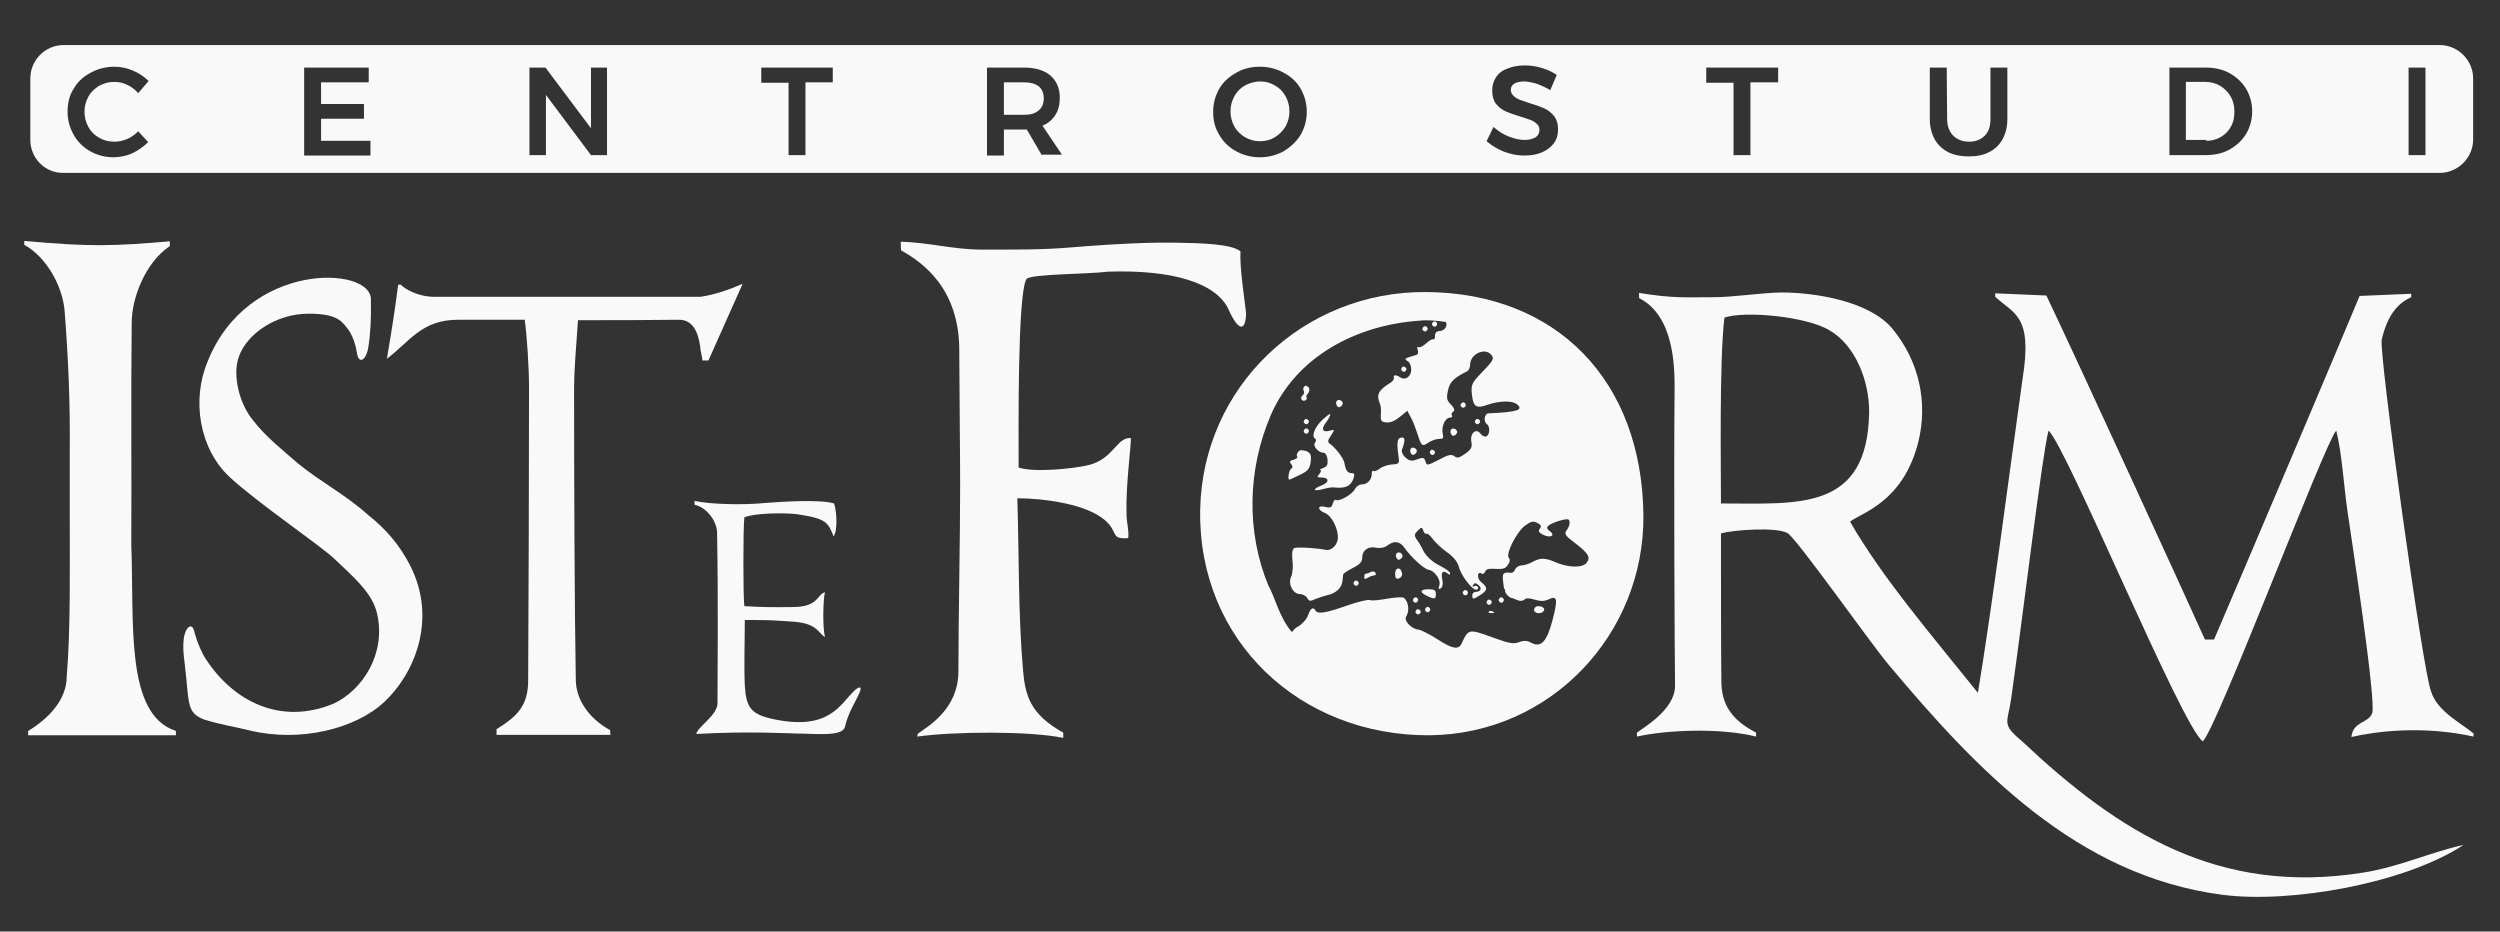 <?xml version="1.0" encoding="UTF-8" standalone="no"?>
<!-- Generator: Adobe Illustrator 23.0.1, SVG Export Plug-In . SVG Version: 6.00 Build 0)  -->

<svg
   version="1.1"
   id="Livello_1"
   x="0px"
   y="0px"
   viewBox="0 0 577 215"
   style="enable-background:new 0 0 577 215;"
   xml:space="preserve"
   sodipodi:docname="logo_all_white.svg"
   inkscape:version="1.3.2 (091e20e, 2023-11-25)"
   xmlns:inkscape="http://www.inkscape.org/namespaces/inkscape"
   xmlns:sodipodi="http://sodipodi.sourceforge.net/DTD/sodipodi-0.dtd"
   xmlns="http://www.w3.org/2000/svg"
   xmlns:svg="http://www.w3.org/2000/svg"><rect x="0" y="0" width="577" height="215" fill="#333333" stroke="none"/><defs
   id="defs16" /><sodipodi:namedview
   id="namedview16"
   pagecolor="#ffffff"
   bordercolor="#000000"
   borderopacity="0.25"
   inkscape:showpageshadow="2"
   inkscape:pageopacity="0.0"
   inkscape:pagecheckerboard="0"
   inkscape:deskcolor="#d1d1d1"
   inkscape:zoom="1.3292894"
   inkscape:cx="218.53781"
   inkscape:cy="-133.15385"
   inkscape:window-width="1440"
   inkscape:window-height="977"
   inkscape:window-x="1992"
   inkscape:window-y="25"
   inkscape:window-maximized="0"
   inkscape:current-layer="Camada_x0020_1" />
<style
   type="text/css"
   id="style1">
	.st0{fill-rule:evenodd;clip-rule:evenodd;fill:#F9F9F9;}
	.st1{fill:url(#SVGID_1_);}
	.st2{fill-rule:evenodd;clip-rule:evenodd;fill:url(#SVGID_2_);}
	.st3{fill:#F9F9F9;}
</style>
<g
   id="Camada_x0020_1">
	<path
   class="st0"
   d="M397.2,116.2c0-7.3-0.4-33.3,0.8-42.9c4.7-1.6,18.8-0.3,24.2,2.9c6.2,3.6,9.2,11.9,9.2,18.8   C431.1,118.1,415.1,116.2,397.2,116.2z M570.9,170c-11.8-2.6-22.6-1.2-28.2,0.1c0.4-3.7,3.9-3.1,4.8-5.5c1-2.6-4.9-41.1-5.7-46.6   c-0.8-5.4-1.3-13.7-2.6-18.6c-2.4,2.2-27.7,69.1-30.8,71.7c-4.8-3.3-31.6-68.4-35.6-71.7c-1.4,5-5.8,41.9-8.6,61.7   c-0.8,5.8-2.4,5.9,2.4,9.9c22.5,21.2,45.5,35.7,78.8,30.4c8.3-1.3,15.5-4.7,23.2-6.4c-13.5,8.9-40,13.6-55.8,11.5   c-33.4-4.4-56.5-28.7-77-53.2c-4.2-5-21.3-29.3-23.3-30.3c-2.7-1.4-12.4-0.7-15.3,0.1c0,9.4,0,29.8,0.1,34.7   c0.2,6.2,3.9,9.1,8,11.3c0,0.6,0,0.2,0,0.9c-8.5-2.1-20.8-1.5-27.5,0c0-0.6,0,0,0-0.9c1.2-1,8.8-5.2,8.8-10.8   c-0.1-7.2-0.3-50.9-0.1-68.5c0-4.8,0-16.9-8.2-21c0-0.2,0-0.5,0-1.2c7.8,1.3,11.1,1,16.8,1c5.2,0,10.9-1,16-1.1   c7.9,0,20.4,2,25.7,8.4c6,7.3,8.3,16.8,5.9,26.3c-3.6,13.9-13.3,16.2-15.7,18.2c7.4,12.9,18.9,26.3,29.5,39.5   c3.3-19.9,7.2-50.3,10.3-72.4c2.4-14.8-2-15-6.3-19c0-0.3,0-0.4,0-0.8l11.8,0.5c6.7,14,32.3,69.8,36.6,79.4c0.9,0,1.7,0,2.1,0   c5.1-11.8,30.7-72.2,33.6-79.3l11.9-0.5c0,0.3,0,0.5,0,0.8c-3.4,1.5-5.6,4.6-6.8,9.8c-0.7,3,9.6,77.3,11.4,81.2   c1.4,4.7,7.5,7.6,9.9,9.8C570.8,169.4,570.9,169.8,570.9,170L570.9,170z"
   id="path1" />
	<path
   class="st0"
   d="M211.7,170c8.7-1.2,25.9-1.3,33.7,0.3c0-0.4,0-0.8,0-1.2c-7.7-4.3-8.8-8.6-9.3-14.6   c-1.1-12.6-0.9-26.6-1.3-39.5c5.6,0,16.4,1.2,20.7,5.5c2.5,2.5,0.9,4,4.9,3.7c0.2-2-0.4-3.5-0.4-5.6c-0.2-6.6,1.1-15.9,1-17.5   c-3.4-0.2-3.9,4.9-10,6.3c-3.5,0.8-12.4,1.7-15.9,0.5c0-8.3-0.3-39.9,1.8-43.5c1-1.2,14.1-1.1,18.8-1.7c15-0.5,24.7,2.6,27.7,8.4   c2.4,5.5,4.1,5.5,4.2,1.2c-0.4-3.6-1.5-10.4-1.3-14.3c-2.1-1.7-8.8-1.9-15.6-2h-3.1c-8.2,0.1-16.7,0.8-20.4,1.1   c-7.1,0.6-13.6,0.5-20.8,0.5c-6.3,0-12.4-1.7-18.5-1.8c0,0.6,0,1.6,0.1,2c4.8,2.7,13.6,8.7,13.4,23.6c0.1,20.5,0.2,22,0.2,31   c0,11.4-0.4,31-0.4,42.5c0,8.8-7,12.7-9.3,14.4C211.7,169.6,211.7,169.9,211.7,170L211.7,170z"
   id="path2" />
	<path
   class="st0"
   d="M160.7,169.4c12.1-0.7,21.9-0.1,23.4-0.1c3.8,0,10.3,0.8,10.9-1.5c0.8-3.5,2.5-5.8,3.4-8   c0.7-1.6-0.3-1.3-1.2-0.4c-3.3,3.1-5.7,9.3-18.6,6.6c-5.2-1.1-6.4-2.6-6.7-7.8c-0.2-4.6,0-10.4,0-15.1c5.4,0,5.9,0,11.4,0.4   c5.5,0.4,5.7,2.9,7.1,3.5c-0.6-2.4-0.4-8.8,0-10.3c-1.8,0.4-1.4,3.3-7.1,3.4c-5.7,0.1-7.8,0-11.5-0.2c-0.3-2-0.3-18.3,0-20.5   c2.3-1,9.4-1.1,12.3-0.7c6.7,1,7,1.9,8.3,5.1c1-1.5,0.7-5.9,0.1-7.6c-3.3-1-12.1-0.4-16.1-0.1c-4.8,0.5-12.7,0.3-16.1-0.5   c0,0.3,0,0.7,0,0.9c2.2,0.4,4.9,3,5.2,6.2c0.3,17.1,0.1,31.5,0.1,39.4C165.8,165,161,167.7,160.7,169.4L160.7,169.4z"
   id="path3" />
	
		<linearGradient
   id="SVGID_1_"
   gradientUnits="userSpaceOnUse"
   x1="12744.523"
   y1="-5286.992"
   x2="11349.163"
   y2="-8764.542"
   gradientTransform="matrix(2.834646e-02 0 0 -2.834646e-02 -17.488 -69.9)">
		<stop
   offset="0"
   style="stop-color:#354388"
   id="stop3" />
		<stop
   offset="0.126"
   style="stop-color:#4A6785"
   id="stop4" />
		<stop
   offset="0.31"
   style="stop-color:#5F8B81"
   id="stop5" />
		<stop
   offset="0.639"
   style="stop-color:#EAA022"
   id="stop6" />
		<stop
   offset="1"
   style="stop-color:#EC7222"
   id="stop7" />
	</linearGradient>
	<path
   class="st1"
   d="M329.1,67.4c30.2,0.2,49.9,20.4,50.2,51.6c0.2,27.4-21.4,50.4-49.3,50.7c-29.8,0.2-53.5-21.7-53-52   C277.5,89.3,300.8,67.2,329.1,67.4L329.1,67.4z M343.7,77.2c0.2,0.1,0.3,0.2,0.5,0.2l0,0C344.1,77.4,343.9,77.3,343.7,77.2   L343.7,77.2z M367.8,128.8L367.8,128.8L367.8,128.8L367.8,128.8L367.8,128.8z M298.2,145.9c0.3-0.5,0.8-1,1.4-1.3   c0.9-0.5,2-1.7,2.3-2.6c0.6-1.7,1.2-2,1.7-1.1c0.6,0.9,2.3,0.6,7.2-1.1c2.5-0.9,5-1.5,5.4-1.3c0.4,0.2,2.2,0,3.8-0.3   c1.7-0.3,3.4-0.4,3.8-0.3c1.1,0.4,1.6,2.8,0.9,4.1c-0.5,0.8-0.3,1.3,0.5,2.2c0.6,0.6,1.6,1.1,2.1,1.1c0.5,0,2.5,1,4.4,2.2   c3.5,2.3,4.9,2.5,5.6,1.1c1.7-3.6,1.6-3.5,7.7-1.3c3.3,1.2,4.4,1.4,5.6,0.9c1.1-0.4,1.9-0.4,2.9,0.2c2.2,1.1,3.5-0.3,4.8-5.2   c1.3-4.9,1.1-5.8-0.8-4.9c-1,0.5-1.9,0.5-3.3,0.1c-1.3-0.4-2-0.4-2.4,0c-0.3,0.3-1,0.4-1.6,0.1c-0.5-0.2-1.2-0.5-1.4-0.5   c-0.5-0.1-1.3-0.9-1.4-1.5c0-0.3-0.1-0.6-0.2-0.6c-0.1-0.1-0.2-0.9-0.3-1.9c-0.2-1.7,0.1-2,1.8-1.8c0.4,0.1,0.8-0.3,1-0.8   c0.2-0.5,0.9-0.9,1.5-0.9c0.6,0,1.8-0.4,2.5-0.8c1.8-1,2.9-1,5.4,0.1c2.8,1.2,6,1.3,7,0.2c1.1-1.3,0.6-2.2-2.5-4.6   c-2.3-1.7-2.6-2.2-2.1-2.9c0.8-1,1-2.2,0.5-2.6c-0.5-0.3-3.9,0.7-4.7,1.5c-0.4,0.3-0.2,0.8,0.4,1.2c1.4,1,0.1,1.7-1.6,0.8   c-1-0.5-1.1-0.9-0.7-1.4c0.4-0.5,0.3-0.9-0.6-1.3c-0.9-0.5-1.4-0.4-2.8,0.6c-2,1.5-4.5,6.5-3.8,7.4c0.4,0.4,0.3,1-0.2,1.7   c-0.5,0.8-1.1,1-2.8,0.9c-1.5-0.1-2.2,0-2.4,0.6c-0.2,0.4-0.5,0.7-0.8,0.5c-1.1-0.7-1.2,1.1-0.1,2c1.5,1.2,1.5,1.8-0.2,2.9   c-1.7,1.1-1.9,1.1-1.9,0.1c0-0.5,0.4-0.8,0.8-0.8c1.2,0,1.5-0.9,0.6-1.6c-0.6-0.5-0.9-0.5-1.2,0c-0.2,0.4-0.2,0.5,0.2,0.3   c0.3-0.2,0.8-0.1,0.9,0.2c0.2,0.3,0,0.6-0.4,0.6c-1,0-3.5-3.3-4-5.3c-0.3-1.1-1.2-2.3-2.8-3.4c-1.4-1-2.8-2.4-3.3-3.1   c-0.5-0.7-1.1-1.2-1.3-1.1c-0.2,0.1-0.6-0.1-0.8-0.7c-0.3-0.9-0.4-0.9-1.3,0c-0.8,0.8-0.8,1.1-0.3,1.9c0.4,0.5,1.2,1.8,1.7,2.9   c0.7,1.2,2,2.4,3.6,3.2c1.4,0.7,2.5,1.5,2.5,1.8c0,0.4-0.2,0.4-0.7,0c-1-0.8-1.5-0.2-1.1,1.6c0.2,0.9,0,1.7-0.4,1.9   c-0.5,0.3-0.6,0.1-0.3-0.7c0.4-1.3-1.1-3.4-2.5-3.6c-1.1-0.2-4-2.9-5.5-5c-1.1-1.6-2.4-1.8-4-0.6c-0.6,0.5-1.7,0.7-2.6,0.5   c-1.8-0.4-3.2,0.6-3.2,2.3c0,1-0.6,1.6-2.2,2.4c-1.2,0.6-2.2,1.3-2.2,1.5c0,0.2-0.1,1-0.2,1.7c-0.2,1.5-1.6,2.7-3.6,3.1   c-0.8,0.2-2,0.6-2.7,0.9c-1.1,0.5-1.4,0.5-1.8-0.3c-0.3-0.5-1.1-0.9-1.7-0.9c-1.6,0-2.8-2.4-2-4c0.3-0.6,0.5-2.3,0.3-3.7   c-0.2-1.7,0-2.7,0.4-2.9c0.7-0.3,5.4,0,7.2,0.4c1.5,0.3,2.9-1.2,2.9-3c-0.1-2.2-1.5-4.9-3-5.5c-1.8-0.7-1.8-1.9,0.1-1.4   c1.1,0.3,1.5,0.1,1.7-0.8c0.2-0.6,0.5-1,0.8-0.8c0.7,0.4,3.7-1.3,4.3-2.5c0.3-0.6,1-1.1,1.6-1.1c1.3,0,2.3-1.1,2.3-2.4   c0-0.6,0.2-0.9,0.4-0.7c0.2,0.2,0.8-0.1,1.4-0.5c0.6-0.5,1.8-0.9,2.8-1c1.7-0.1,1.8-0.2,1.6-1.7c-0.5-3.4-0.3-4.4,0.6-4.5   c0.9-0.2,1,0.6,0.2,2.7c-0.2,0.5,0.1,1.3,0.8,1.9c0.9,0.8,1.4,0.9,2.7,0.4c1.4-0.5,1.6-0.4,1.9,0.5c0.3,1,0.4,1,3.1-0.4   c2.2-1.2,2.9-1.3,3.6-0.8c0.6,0.5,1.1,0.4,2.5-0.6c1.4-1,1.6-1.5,1.4-2.7c-0.4-2,1.1-3.3,2.1-1.9c0.4,0.5,1,0.8,1.4,0.6   c0.8-0.5,0.8-2.3,0.1-2.8c-0.9-0.6-0.6-2.5,0.4-2.5c6.7-0.3,8.1-0.8,6.5-2.1c-1.1-0.9-4.1-0.8-6.7,0.1c-2.7,1-3.4,0.5-3.7-2.5   c-0.2-1.9,0-2.5,1.7-4.3c3.4-3.5,3.5-3.8,2.8-4.7c-1.5-1.8-4.9-0.2-4.9,2.3c0,0.6-0.3,1.3-0.7,1.5c-3,1.5-4,2.4-4.4,4.4   c-0.4,1.8-0.3,2.3,0.7,3.3c0.8,0.8,0.9,1.4,0.5,1.6c-0.3,0.2-0.5,0.6-0.3,0.9c0.2,0.3-0.1,0.5-0.5,0.5c-1.1,0-2,2.2-1.6,3.8   c0.2,0.9,0.1,1.1-0.9,1.1c-0.6,0-1.8,0.4-2.5,0.9c-1.4,0.9-1.5,0.9-2.5-2.2c-0.4-1.2-1-2.9-1.5-3.7l-0.8-1.5l-1.7,1.4   c-1.1,0.9-2.2,1.4-3.1,1.3c-1.2-0.1-1.4-0.4-1.3-1.8c0.1-0.9,0-2-0.2-2.5c-0.9-2.1-0.4-3.1,2.3-4.8c0.6-0.3,1-0.9,0.9-1.2   c-0.2-0.7,0.4-0.8,1.5-0.1c1.2,0.8,2.6-0.3,2.5-1.9c0-0.8-0.4-1.7-0.9-1.9c-0.8-0.5-0.6-0.6,2.1-1.4c0.4-0.1,0.5-0.6,0.3-1.2   c-0.2-0.5-0.1-0.8,0.1-0.6c0.3,0.2,1-0.1,1.8-0.8c0.7-0.7,1.5-1.1,1.7-1c0.2,0.2,0.4-0.2,0.4-0.8c0-0.7,0.4-1.1,1-1.1   c1.2,0,2-1.2,1.5-2.1c-2.2-0.3-4.3-0.5-6-0.3c-14.8,1-28.6,8.4-34.4,21.8c-5.4,12.6-5.7,27-0.5,39.5   C294,137.1,295.3,142.7,298.2,145.9L298.2,145.9z M331,74.2c-0.1,0-0.2,0-0.2,0.1c-0.3,0.2-0.4,0.6-0.2,0.8   c0.2,0.3,0.6,0.4,0.8,0.2c0.3-0.2,0.4-0.6,0.2-0.8C331.5,74.2,331.2,74.2,331,74.2z M328.8,75.3c-0.1,0-0.2,0-0.2,0.1   c-0.3,0.2-0.4,0.6-0.2,0.8c0.2,0.3,0.6,0.4,0.8,0.2c0.3-0.2,0.4-0.6,0.2-0.8C329.3,75.3,329,75.3,328.8,75.3z M323.9,84.6   c-0.1,0-0.2,0-0.2,0.1c-0.3,0.2-0.4,0.6-0.2,0.8c0.2,0.3,0.6,0.4,0.8,0.2c0.3-0.2,0.4-0.6,0.2-0.8   C324.3,84.7,324.1,84.6,323.9,84.6z M301.4,89c-0.4,0.1-0.8,0.6-0.5,1.2c0.2,0.4,0,0.9-0.3,1.1c-0.3,0.2-0.4,0.6-0.2,0.9   c0.2,0.3,0.6,0.4,0.9,0.2c0.3-0.2,0.4-0.5,0.3-0.6c-0.2-0.2-0.1-0.6,0.3-1c0.3-0.4,0.4-1,0.2-1.3c-0.1-0.2-0.3-0.3-0.4-0.3   C301.5,89,301.5,89,301.4,89L301.4,89z M352.3,91c0.1,0,0.2,0,0.3,0c0.7,0.1,1.5,0.5,1.8,1.1c0.8,1.4,0.7,1.9-0.2,1.5   c-0.4-0.2-1-0.1-1.2,0.2c-0.3,0.3-0.7-0.1-1.1-0.8c-0.3-0.7-0.5-1.4-0.3-1.6C351.7,91.1,352,91,352.3,91L352.3,91z M309,92.3   c-0.5,0-0.9,0.7-0.4,1.4c0.3,0.4,0.5,0.4,1,0c0.4-0.4,0.4-0.8,0-1.2C309.4,92.4,309.2,92.3,309,92.3z M337.6,92.9   c-0.1,0-0.2,0-0.2,0.1c-0.3,0.2-0.4,0.6-0.2,0.8c0.2,0.3,0.6,0.4,0.8,0.2c0.3-0.2,0.4-0.6,0.2-0.8   C338.1,92.9,337.8,92.8,337.6,92.9z M306.9,95.6c-0.2,0-0.8,0.5-1.7,1.3c-1.7,1.6-2.6,3.8-1.7,4.3c0.3,0.2,0.3,0.6,0,1   c-0.6,0.7,0.8,2.3,2,2.3c0.4,0,0.8,0.7,0.9,1.5c0.1,1.2-0.1,1.7-1,2c-0.7,0.3-1,0.5-0.7,0.5c0.3,0,0.2,0.4-0.2,0.9   c-0.6,0.7-0.5,0.8,0.4,0.8c1.9,0,2,1.1,0.2,1.8c-2.3,0.9-2.1,1.5,0.2,0.9c1.1-0.3,2.2-0.5,2.6-0.4c2.6,0.3,3.9-0.3,4.5-2.1   c0.3-0.9,0.2-1.2-0.4-1.2c-1,0-1.4-0.6-1.7-2.3c-0.2-1.2-2.1-3.6-3.4-4.5c-0.5-0.3-0.5-0.8,0.3-1.9c0.9-1.4,0.9-1.4-0.3-1.1   c-1.7,0.5-2.1-0.4-0.7-2.1C307,96.1,307.2,95.5,306.9,95.6L306.9,95.6z M301.4,96.7c-0.1,0-0.2,0-0.2,0.1c-0.3,0.2-0.4,0.6-0.2,0.8   c0.2,0.3,0.6,0.4,0.8,0.2c0.3-0.2,0.4-0.6,0.2-0.8C301.8,96.8,301.6,96.7,301.4,96.7z M340.9,96.7c-0.1,0-0.2,0-0.2,0.1   c-0.3,0.2-0.4,0.6-0.2,0.8c0.2,0.3,0.6,0.4,0.8,0.2c0.3-0.2,0.4-0.6,0.2-0.8C341.4,96.8,341.1,96.7,340.9,96.7L340.9,96.7z    M301.4,98.9c-0.1,0-0.2,0-0.2,0.1c-0.3,0.2-0.4,0.6-0.2,0.8c0.2,0.3,0.6,0.4,0.8,0.2c0.3-0.2,0.4-0.6,0.2-0.8   C301.8,98.9,301.6,98.9,301.4,98.9L301.4,98.9z M335.4,98.9c-0.5,0-0.9,0.7-0.4,1.4c0.3,0.4,0.5,0.4,1,0c0.4-0.4,0.4-0.8,0-1.2   C335.7,99,335.6,98.9,335.4,98.9L335.4,98.9z M326.1,103.3c-0.5,0-0.9,0.7-0.4,1.4c0.3,0.4,0.5,0.4,1,0c0.4-0.4,0.4-0.8,0-1.2   C326.4,103.4,326.2,103.3,326.1,103.3L326.1,103.3z M330.5,103.8c-0.1,0-0.2,0-0.2,0.1c-0.3,0.2-0.4,0.6-0.2,0.8   c0.2,0.3,0.6,0.4,0.8,0.2c0.3-0.2,0.4-0.6,0.2-0.8C330.9,103.9,330.7,103.8,330.5,103.8z M300.3,103.9c-0.3,0-0.5,0.2-0.7,0.4   c-0.3,0.4-0.4,0.9-0.2,1.1c0.2,0.2-0.2,0.5-0.8,0.7c-0.9,0.2-1.1,0.5-0.6,1c0.4,0.5,0.4,0.8,0,1.1c-0.5,0.3-0.9,2.5-0.4,2.5   c0.1,0,1.2-0.5,2.4-1.1c1.9-0.9,2.3-1.4,2.5-3c0.2-1.6,0-2-1-2.5C300.9,104,300.6,103.9,300.3,103.9L300.3,103.9z M322.8,127.5   c-0.5,0-0.9,0.7-0.4,1.4c0.3,0.4,0.5,0.4,1,0c0.4-0.4,0.4-0.8,0-1.2C323.1,127.5,322.9,127.5,322.8,127.5z M322.7,131.2   c-0.3,0-0.7,0.4-0.7,1.2c0,1,0.2,1.3,0.9,1.1c0.5-0.2,0.8-0.7,0.7-1.2C323.4,131.5,323.1,131.2,322.7,131.2z M316.9,131.9   c-0.1,0-0.1,0-0.2,0c-0.1,0-0.2,0.1-0.3,0.1c-0.4,0.2-0.8,0.4-1.1,0.4c-0.2,0-0.4,0.2-0.4,0.4v0.7c0,0.2,0.3,0.1,0.7-0.1   c0.4-0.2,0.9-0.5,1.1-0.5c0.2,0,0.6-0.1,0.7-0.2c0.2,0,0.2-0.3,0-0.6C317.3,132,317.1,131.9,316.9,131.9L316.9,131.9z M312.9,134   c-0.1,0-0.2,0-0.2,0.1c-0.3,0.2-0.4,0.6-0.2,0.8c0.2,0.3,0.6,0.4,0.8,0.2c0.3-0.2,0.4-0.6,0.2-0.8C313.4,134.1,313.1,134,312.9,134   z M329.7,136c-2,0-2.1,0.7-0.4,1.5c1.8,0.9,2.1,0.8,2.1-0.4C331.4,136.2,331,136,329.7,136z M338.1,136.2c-0.1,0-0.2,0-0.2,0.1   c-0.3,0.2-0.4,0.6-0.2,0.8c0.2,0.3,0.6,0.4,0.8,0.2c0.3-0.2,0.4-0.6,0.2-0.8C338.6,136.3,338.4,136.2,338.1,136.2L338.1,136.2z    M326.6,137.9c-0.1,0-0.2,0-0.2,0.1c-0.3,0.2-0.4,0.6-0.2,0.8c0.2,0.3,0.6,0.4,0.8,0.2c0.3-0.2,0.4-0.6,0.2-0.8   C327.1,137.9,326.8,137.8,326.6,137.9L326.6,137.9z M346.4,137.9c-0.1,0-0.2,0-0.2,0.1c-0.3,0.2-0.4,0.6-0.2,0.8   c0.2,0.3,0.6,0.4,0.8,0.2c0.3-0.2,0.4-0.6,0.2-0.8C346.8,137.9,346.6,137.8,346.4,137.9L346.4,137.9z M343.6,138.4   c-0.1,0-0.2,0-0.2,0.1c-0.3,0.2-0.4,0.6-0.2,0.8c0.2,0.3,0.6,0.4,0.8,0.2c0.3-0.2,0.4-0.6,0.2-0.8   C344.1,138.5,343.9,138.4,343.6,138.4z M355.1,139.9c-0.2,0-0.5,0-0.7,0.2c-0.3,0.2-0.4,0.6-0.3,0.9c0.4,0.7,1.7,0.7,2.2,0   C356.7,140.4,355.9,139.9,355.1,139.9L355.1,139.9z M329.4,140.1c-0.1,0-0.2,0-0.2,0.1c-0.3,0.2-0.4,0.6-0.2,0.8   c0.2,0.3,0.6,0.4,0.8,0.2c0.3-0.2,0.4-0.6,0.2-0.8C329.8,140.1,329.6,140,329.4,140.1z M327.2,140.6c-0.1,0-0.2,0-0.2,0.1   c-0.3,0.2-0.4,0.6-0.2,0.8c0.2,0.3,0.6,0.4,0.8,0.2c0.3-0.2,0.4-0.6,0.2-0.8C327.6,140.7,327.4,140.6,327.2,140.6L327.2,140.6z    M344,141c-0.2,0-0.4,0.1-0.4,0.2c-0.2,0.2,0.1,0.3,0.7,0.3c0.6,0,0.8-0.2,0.3-0.3C344.4,141,344.2,141,344,141z"
   id="path7"
   style="fill:#f9f9f9" />
	
		<linearGradient
   id="SVGID_2_"
   gradientUnits="userSpaceOnUse"
   x1="862.451"
   y1="-3355.737"
   x2="20752.602"
   y2="-3355.737"
   gradientTransform="matrix(2.834646e-02 0 0 -2.834646e-02 -17.488 -69.9)">
		<stop
   offset="0"
   style="stop-color:#EB7023"
   id="stop8" />
		<stop
   offset="0.161"
   style="stop-color:#F99D0E"
   id="stop9" />
		<stop
   offset="0.38"
   style="stop-color:#FFA314"
   id="stop10" />
		<stop
   offset="0.51"
   style="stop-color:#A8964F"
   id="stop11" />
		<stop
   offset="0.761"
   style="stop-color:#017CC2"
   id="stop12" />
		<stop
   offset="1"
   style="stop-color:#3B3D82"
   id="stop13" />
	</linearGradient>
	<path
   class="st2"
   d="M14.7,10.4h548.4c4.2,0,7.7,3.5,7.7,7.7v14.1c0,4.2-3.5,7.7-7.7,7.7H14.7C10.4,40,7,36.5,7,32.3V18.1   C7,13.9,10.4,10.4,14.7,10.4L14.7,10.4z M31.9,21.5c-0.7-0.8-1.6-1.5-2.5-1.9c-1-0.5-2-0.7-3-0.7c-1.3,0-2.4,0.3-3.5,0.9   c-1,0.6-1.9,1.4-2.5,2.5c-0.6,1.1-0.9,2.2-0.9,3.5c0,1.3,0.3,2.4,0.9,3.5c0.6,1.1,1.4,1.9,2.5,2.5c1,0.6,2.2,0.9,3.5,0.9   c1,0,1.9-0.2,2.9-0.6c1-0.4,1.8-1,2.6-1.8l2.3,2.5c-1.1,1.1-2.3,1.9-3.7,2.6c-1.4,0.6-2.9,0.9-4.3,0.9c-2,0-3.8-0.5-5.4-1.4   c-1.6-0.9-2.9-2.2-3.8-3.8c-0.9-1.6-1.4-3.3-1.4-5.3S16,22,17,20.5c0.9-1.6,2.2-2.8,3.9-3.7c1.6-0.9,3.5-1.4,5.5-1.4   c1.5,0,2.9,0.3,4.3,0.9c1.4,0.6,2.6,1.4,3.6,2.4L31.9,21.5L31.9,21.5z M70.2,15.6h14.9V19h-11v5h9.9v3.4h-9.9v5.1h11.4v3.4H70.2   V15.6L70.2,15.6z M136.3,15.6h3.8v20.2h-3.7L126,21.9v13.9h-3.8V15.6h3.7l10.5,14V15.6z M175.6,15.6h16.6v3.4h-6.3v16.8H182V19.1   h-6.3V15.6z M240.5,35.9l-3.5-6c-0.2,0-0.4,0-0.7,0h-4.6v6h-3.9V15.6h8.5c2.6,0,4.7,0.6,6.1,1.8c1.4,1.2,2.2,2.9,2.2,5.1   c0,1.6-0.3,2.9-1,4c-0.7,1.1-1.7,2-3,2.5l4.5,6.7H240.5L240.5,35.9z M231.7,26.5h4.6c1.5,0,2.6-0.3,3.4-1c0.8-0.6,1.2-1.6,1.2-2.8   c0-1.2-0.4-2.2-1.2-2.8c-0.8-0.6-1.9-0.9-3.4-0.9h-4.6V26.5L231.7,26.5z M290.8,15.4c2,0,3.9,0.5,5.5,1.4c1.7,0.9,3,2.1,3.9,3.7   c0.9,1.6,1.4,3.3,1.4,5.3s-0.5,3.7-1.4,5.3c-1,1.6-2.3,2.8-3.9,3.8c-1.7,0.9-3.5,1.4-5.5,1.4c-2,0-3.9-0.5-5.5-1.4   c-1.7-0.9-3-2.2-3.9-3.8c-1-1.6-1.4-3.3-1.4-5.3s0.5-3.7,1.4-5.3c0.9-1.6,2.3-2.8,3.9-3.7C287,15.8,288.8,15.4,290.8,15.4z    M290.9,18.8c-1.2,0-2.4,0.3-3.5,0.9c-1.1,0.6-1.9,1.4-2.5,2.5c-0.6,1.1-0.9,2.2-0.9,3.5c0,1.3,0.3,2.4,0.9,3.5   c0.6,1.1,1.5,1.9,2.5,2.5c1.1,0.6,2.2,0.9,3.4,0.9c1.2,0,2.4-0.3,3.4-0.9c1-0.6,1.9-1.5,2.5-2.5c0.6-1.1,0.9-2.2,0.9-3.5   c0-1.3-0.3-2.4-0.9-3.5c-0.6-1.1-1.4-1.9-2.5-2.5C293.2,19.1,292.1,18.8,290.9,18.8L290.9,18.8z M357.8,20.8   c-1-0.6-2.1-1.1-3.2-1.5c-1.1-0.3-2.1-0.5-2.9-0.5c-0.9,0-1.7,0.2-2.2,0.5c-0.5,0.3-0.8,0.8-0.8,1.4c0,0.6,0.2,1,0.6,1.4   c0.4,0.4,0.9,0.7,1.4,0.9c0.6,0.2,1.4,0.5,2.3,0.8c1.4,0.4,2.5,0.8,3.4,1.2c0.9,0.4,1.6,1,2.3,1.8c0.6,0.8,0.9,1.8,0.9,3.1   c0,1.2-0.3,2.3-1,3.2c-0.7,0.9-1.6,1.6-2.8,2.1c-1.2,0.5-2.5,0.7-4,0.7c-1.6,0-3.1-0.3-4.7-0.9c-1.5-0.6-2.8-1.4-4-2.4l1.6-3.3   c1,0.9,2.2,1.7,3.5,2.2c1.3,0.5,2.5,0.8,3.6,0.8c1.1,0,1.9-0.2,2.6-0.6c0.6-0.4,0.9-1,0.9-1.7c0-0.6-0.2-1.1-0.6-1.4   c-0.4-0.4-0.9-0.7-1.4-0.9c-0.6-0.2-1.4-0.5-2.4-0.8c-1.4-0.4-2.5-0.8-3.4-1.2c-0.9-0.4-1.6-1-2.2-1.7c-0.6-0.8-0.9-1.8-0.9-3.1   c0-1.2,0.3-2.2,0.9-3.1s1.5-1.6,2.7-2c1.2-0.5,2.5-0.7,4-0.7c1.3,0,2.6,0.2,3.9,0.6c1.3,0.4,2.4,0.9,3.4,1.6L357.8,20.8L357.8,20.8   z M393.8,15.6h16.6v3.4H404v16.8h-3.9V19.1h-6.3L393.8,15.6L393.8,15.6z M449.4,27.5c0,1.6,0.5,2.9,1.4,3.8   c0.9,0.9,2.1,1.4,3.7,1.4c1.5,0,2.7-0.5,3.6-1.4c0.9-0.9,1.3-2.2,1.3-3.8V15.6h3.9v11.9c0,1.8-0.4,3.3-1.1,4.6   c-0.7,1.3-1.7,2.3-3.1,3c-1.3,0.7-2.9,1-4.7,1c-1.8,0-3.4-0.3-4.8-1c-1.3-0.7-2.4-1.7-3.1-3c-0.7-1.3-1.1-2.8-1.1-4.6V15.6h3.9   L449.4,27.5L449.4,27.5z M509.1,15.6c2,0,3.9,0.4,5.5,1.3c1.6,0.9,2.9,2.1,3.8,3.6c0.9,1.5,1.4,3.3,1.4,5.2c0,1.9-0.5,3.7-1.4,5.2   c-0.9,1.5-2.2,2.7-3.8,3.6c-1.6,0.9-3.5,1.3-5.6,1.3h-8.3V15.6L509.1,15.6L509.1,15.6z M509.2,32.5c1.2,0,2.4-0.3,3.4-0.9   c1-0.6,1.8-1.4,2.3-2.4c0.6-1,0.8-2.2,0.8-3.5c0-1.3-0.3-2.5-0.9-3.5c-0.6-1-1.4-1.8-2.4-2.4c-1-0.6-2.2-0.9-3.4-0.9h-4.5v13.4   H509.2z M555.9,15.6h3.9v20.2h-3.9V15.6z"
   id="path13"
   style="fill:#f9f9f9" />
	<path
   class="st3"
   d="M5.6,55.6C20.9,57,26,56.8,39.2,55.7c0,0.5,0,0.6,0,1.1c-5.6,3.7-8.8,11.9-8.8,17.7c-0.2,17.3,0,34.6-0.1,51.2   c0.7,18-1.5,39.2,10.3,43c0,0.5,0,0.5,0,1l-34.1,0c0-0.4,0-0.5,0-1c4.6-2.8,8.9-7.1,8.9-12.6c0.9-10.5,0.7-24.9,0.7-37   c0-5.1,0-9.7,0-14.9c0.1-11.3-0.3-21-1.2-32.6c-0.5-5.6-4.2-12.3-9.3-15.1L5.6,55.6L5.6,55.6z"
   id="path14" />
	<path
   class="st3"
   d="M133.4,73.9c-0.5,7-0.9,11.9-0.9,15.5c0,20.8,0.1,51.8,0.4,67.8c0.2,5.2,4,9.2,7.9,11.3c0.1,0.6,0,0.7,0.1,1.1   l-26.3,0l0-1.3c4.8-3,7.3-5.4,7.3-11.3c0.1-21.8,0.2-44.1,0.2-67.6c0-4.7-0.5-12.1-1-15.6l-15.4,0c-8.4,0-11.1,5-16.4,9   c1.3-7.7,1.9-11.7,2.6-17.1c0.2,0,0.4,0,0.6,0c0.8,0.9,3.9,2.8,7.7,2.8c20.4,0,40,0,61.5,0c3.3-0.5,6.5-1.6,9.7-3l-7.9,17.7l-1.4,0   c0-0.9-0.5-2.3-0.5-3.3c-0.5-3.3-1.7-6.1-4.9-6.1C149,73.9,141.8,73.9,133.4,73.9L133.4,73.9z"
   id="path15" />
	<path
   class="st3"
   d="M47.5,152.1c6.3,9.7,17.2,15.4,29.5,10.3c6.8-3.2,12.2-11.7,10-20.9c-1.1-4.7-5.4-8.3-9.8-12.5   c-3.1-3-18-13.1-24.2-18.9c-7-6.5-8.8-17.8-5.1-26.6C57.1,60.2,85.5,61.4,85.6,69c0.1,4.4-0.1,8.2-0.6,11.2   c-0.4,2.7-2.1,4.1-2.6,1.4c-0.3-2.1-1.1-4.5-2.3-5.9c-1.4-1.9-2.9-3.3-8.9-3.3c-7.3,0-14.2,4.5-16.1,10c-1.5,4.3,0.2,10.9,3.3,14.6   c2.8,3.7,7.1,7.1,10.3,9.9c5.1,4.2,11.1,7.3,16.2,11.9c4.2,3.3,7.4,7.1,9.7,11.6c6.6,12.8,0.7,25.5-5.9,31.6   c-6.6,6.2-19.4,9.4-31,6.6c-4.1-1-6.1-1.2-10.5-2.5c-3.7-1.4-3.6-3.2-4.2-9.5c-0.4-4.4-0.9-6.1-0.6-9.1c0.3-2.7,2-4.2,2.5-1.5   C45.5,148.2,46.5,150.6,47.5,152.1L47.5,152.1z"
   id="path16" />
</g>
</svg>
